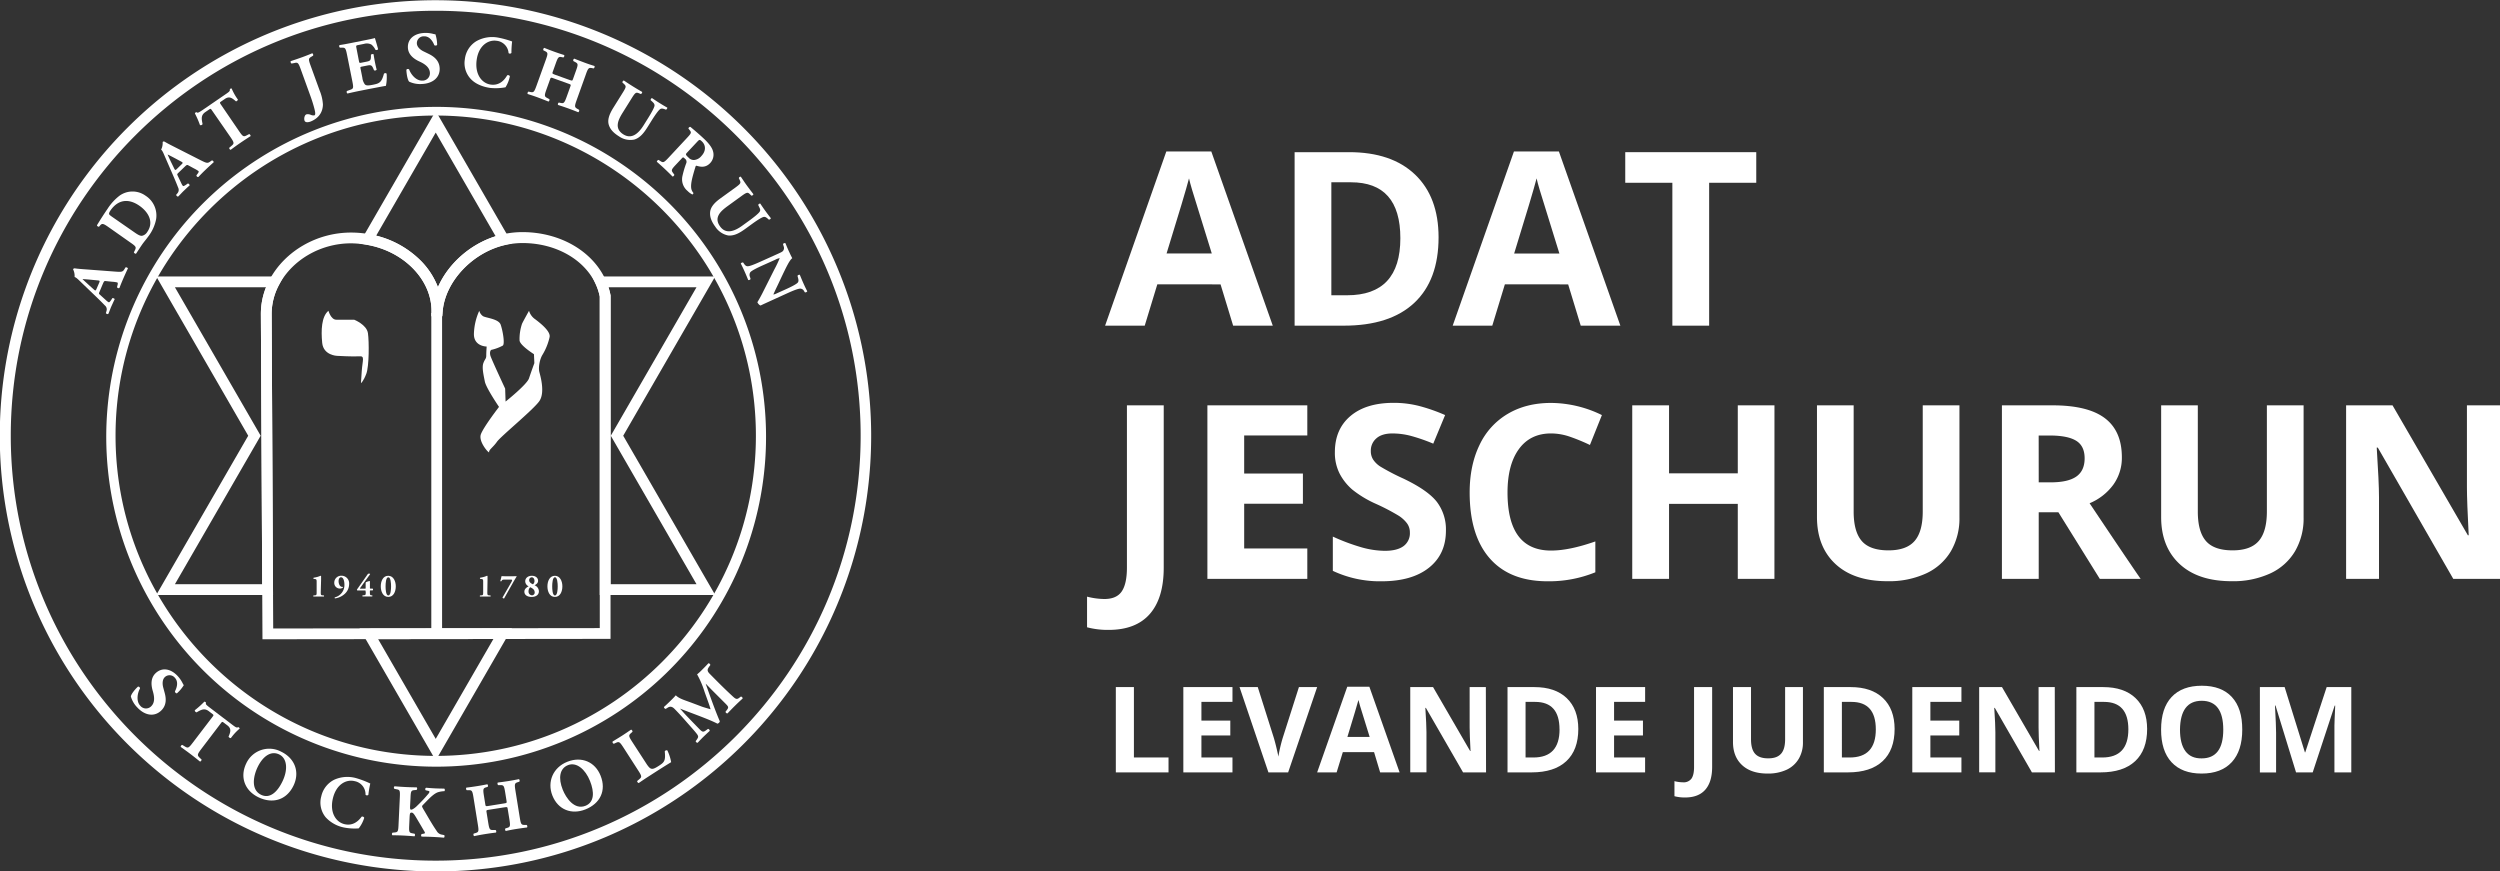 <?xml version="1.0" encoding="UTF-8"?> <svg xmlns="http://www.w3.org/2000/svg" id="Layer_1" data-name="Layer 1" viewBox="0 0 1234.33 430.25"><rect x="0" y="0" width="1234.33" height="430.25" fill="#333333" stroke="none"/><defs><style>.cls-1{fill:#fff;}</style></defs><title>adatjeschurun_logo_white</title><path class="cls-1" d="M215.13,430.25A215.06,215.06,0,0,1,63,63,215.13,215.13,0,1,1,298.87,413.35,213.79,213.79,0,0,1,215.13,430.25Zm0-424.93C99.44,5.32,5.32,99.44,5.32,215.13s94.12,209.8,209.81,209.8,209.8-94.12,209.8-209.8S330.82,5.32,215.13,5.32Zm0,373.21a162.88,162.88,0,1,1,63.6-12.84A162.44,162.44,0,0,1,215.13,378.53Zm0-321.48C128,57.05,57.05,128,57.05,215.13S128,373.21,215.13,373.21s158.08-70.92,158.08-158.08S302.29,57.05,215.13,57.05Z"></path><path class="cls-1" d="M49.12,144.1c-.35.8-.36.92.19,1.39l3.31,3a4.36,4.36,0,0,0,1.1.76c.2.08.58-.26,1.16-1.13l.6-.93c.32-.09,1.11.17,1.14.58-.58,1.14-1.1,2.34-1.74,3.72-.49,1.14-.72,1.95-1.39,3.48-.36.28-1,0-1.21-.4l.29-1a2.49,2.49,0,0,0-.78-2.75c-1.09-1.15-2.42-2.48-4.43-4.42l-6.83-6.56c-1.77-1.68-2.69-2.75-3.7-3.07a7.3,7.3,0,0,0-.74-3.77c.18-.43.44-.56,1-.48,1.08.15,2.49.29,5.22.48l15,1.13c2.31.16,3.2.2,3.94-.95L62,132c.25-.13,1.08.15,1.15.54-.76,1.57-1.57,3.36-2.32,5.09s-1.26,3-1.86,4.55a.82.82,0,0,1-1.19-.44l.29-1.14c.2-.83,0-1.06-.17-1.15a16.38,16.38,0,0,0-2.55-.35l-3.26-.34c-.6-.06-.78.18-1.29,1.34ZM49,139.53c.33-.76.3-1-.68-1.08l-3.08-.3c-1.63-.16-3.7-.34-4.53-.34.65.6,2.17,2,3.49,3.21l2.14,1.92c.77.69.94.57,1.3-.27Z"></path><path class="cls-1" d="M53.92,112.38c-2.84-2-3.45-2.3-4.55-1l-.45.52c-.36.2-1.23-.4-1-.78,1.6-2.61,3.1-5,5.29-8.19A25.67,25.67,0,0,1,59,96.63a11,11,0,0,1,12.87,0,11.6,11.6,0,0,1,5.22,11.55,20.38,20.38,0,0,1-3.85,8.53c-1,1.4-2.19,2.77-2.94,3.84-1,1.44-2,3-3.14,4.72-.35.12-1.06-.38-1.05-.72l.5-1c.72-1.49.61-1.84-2.14-3.74Zm12.43,2.31c1.64,1.14,2.76,1.83,3.76,1.73a4,4,0,0,0,2.59-1.88c3.59-5.17.21-10.12-3.85-12.94-5.37-3.74-10.54-3.12-14.29,2.28-.56.81-.81,1.48-.69,1.83s.66.76,1.58,1.41Z"></path><path class="cls-1" d="M88.07,85.33c-.63.61-.68.71-.36,1.36l1.91,4a4.23,4.23,0,0,0,.72,1.12c.15.16.64,0,1.5-.59l.92-.63c.33,0,1,.59.83,1-1,.83-1.91,1.74-3,2.77-.89.86-1.42,1.52-2.62,2.68-.44.12-.94-.46-1-.84l.63-.76a2.53,2.53,0,0,0,.34-2.85c-.57-1.48-1.28-3.21-2.39-5.78l-3.77-8.68c-1-2.23-1.42-3.58-2.23-4.26a7.26,7.26,0,0,0,.76-3.77c.34-.33.63-.35,1.11-.06.94.56,2.19,1.23,4.63,2.46L99.5,79.33c2.06,1,2.88,1.41,4,.64l1.15-.8c.28,0,.94.55.85.94-1.3,1.16-2.74,2.49-4.11,3.8s-2.3,2.27-3.46,3.49a.82.82,0,0,1-.93-.87l.71-.94c.5-.68.43-1,.28-1.12a15.31,15.31,0,0,0-2.21-1.31L92.9,81.59c-.53-.29-.79-.14-1.71.74Zm1.65-4.26c.6-.58.66-.79-.2-1.26l-2.73-1.47c-1.45-.77-3.28-1.73-4.05-2.06.37.81,1.21,2.73,2,4.31L86,83.18c.45.94.66.89,1.31.26Z"></path><path class="cls-1" d="M104.6,54.41c-.49-.72-.6-.87-1.32-.37l-1.86,1.27c-2.19,1.5-2,3.13-1.4,5.94a1,1,0,0,1-1.29.49A44.93,44.93,0,0,0,96.23,56a.81.81,0,0,1,.31-.44.92.92,0,0,1,.51-.17c.5.41.67.47,3-1.09l11.16-7.65c2-1.35,2.41-1.69,2.25-2.5a.77.77,0,0,1,.32-.36.76.76,0,0,1,.6-.1,25.76,25.76,0,0,0,3.08,5.47c0,.37-.73,1-1,.85-1.82-1.57-3.21-2.69-5.46-1.15l-1.8,1.23c-.72.49-.75.64-.21,1.42L118,64.7c1.91,2.79,2.26,2.91,3.73,2.17l1.3-.68a1.17,1.17,0,0,1,.72,1c-2,1.28-3.51,2.28-4.86,3.2s-3,2.09-5,3.59a1,1,0,0,1-.72-1l1.25-1.08c1.25-1.07,1.24-1.47-.67-4.26Z"></path><path class="cls-1" d="M148.46,34.12c-1.17-3.21-1.46-3.38-3.12-3l-1.38.26a1,1,0,0,1-.43-1.19c2.21-.73,3.93-1.32,5.54-1.9s3.34-1.25,5.09-2a1,1,0,0,1,.43,1.19l-.82.5c-1.46.88-1.59,1.15-.43,4.37l4.49,12.37a21.52,21.52,0,0,1,1.61,6.88c-.07,3.43-1.73,6.62-6,8.37-.94.38-2.67.74-3.09-.42a3.36,3.36,0,0,1,.17-2.31,1.43,1.43,0,0,1,.79-.79,3.57,3.57,0,0,1,2.06.22,3.54,3.54,0,0,0,1.81.31c.79-.28.37-1.95.08-3.2A69.83,69.83,0,0,0,153.12,47Z"></path><path class="cls-1" d="M177.21,30.09c.2,1,.25,1.07,1.22.87l2.46-.49c1.85-.37,2.23-.7,2.24-2.49v-.92c.2-.34,1.09-.52,1.33-.23.16,1.15.38,2.44.65,3.8s.56,2.63.86,3.76a1,1,0,0,1-1.31.3l-.36-.86c-.7-1.64-1.18-1.84-3-1.47l-2.46.49c-1,.2-1,.24-.77,1.31l.84,4.24a6.67,6.67,0,0,0,1.25,3.28c.59.54,1.33.69,3.93.17,3.1-.62,4.29-1,5.45-5.39a.88.88,0,0,1,1.35-.08,20.78,20.78,0,0,1-.35,6c-1.91.31-5.34,1-8.26,1.54l-4.64.93c-1.71.34-3.45.72-6.11,1.33a1,1,0,0,1-.25-1.25l1.63-.58c1.55-.57,1.72-.83,1.07-4.11l-2.66-13.3c-.65-3.24-.9-3.41-2.57-3.42h-.93a.92.92,0,0,1-.18-1.26c1.69-.26,3.45-.57,5.16-.92l7.56-1.51c2.28-.45,4.31-.89,4.75-1.06.15.56.92,3.08,1.57,5.44-.06.42-.87.65-1.29.4a8.16,8.16,0,0,0-1.92-2.54,4.72,4.72,0,0,0-3.71-.41l-2.85.57c-1.18.23-1.17.3-.9,1.62Z"></path><path class="cls-1" d="M208.18,41.48A12.72,12.72,0,0,1,202,40.31c-.71-.78-1.27-3.38-1.36-5.85a.9.9,0,0,1,1.38-.15c.81,2.33,3.35,5.59,6.44,5.49a3.62,3.62,0,0,0,3.8-3.81c-.1-2.94-2.92-4.59-5.14-5.61-2.66-1.21-5.6-3.3-5.73-6.89-.17-4.11,2.93-7,8.2-7.23a14.68,14.68,0,0,1,4.16.44,7.5,7.5,0,0,0,1.24.24,17.82,17.82,0,0,1,.84,5.18c-.17.44-1.08.51-1.42.16-.68-1.84-2.33-4.44-5-4.35a3.38,3.38,0,0,0-3.59,3.51c.06,1.67,1.6,3.15,3.45,4l2.44,1.19c2.29,1.12,5.24,3.13,5.37,7.13C217.24,38.26,213.67,41.29,208.18,41.48Z"></path><path class="cls-1" d="M252.85,20.48a47.29,47.29,0,0,0-.34,5.67,1,1,0,0,1-1.41.07,6.59,6.59,0,0,0-6-6.09c-4-.56-8.76,2.27-9.75,9.44s2.61,11.59,6.93,12.19,6.81-2.25,8.12-4.56a1,1,0,0,1,1.34.44,16.14,16.14,0,0,1-2.16,5.46,26.62,26.62,0,0,1-7.49.32c-3.53-.49-7-1.81-9.31-4.08a11.41,11.41,0,0,1-3.27-10.07,12,12,0,0,1,5.68-8.94,15.93,15.93,0,0,1,10.42-1.82A43.31,43.31,0,0,1,252.85,20.48Z"></path><path class="cls-1" d="M273.39,38.7c-1.4-.51-1.45-.48-1.8.47l-1.77,4.93c-1.14,3.18-1.05,3.56.42,4.32l1,.53a1,1,0,0,1-.43,1.2c-1.93-.77-3.62-1.42-5.16-2s-3.37-1.18-5.14-1.74a1,1,0,0,1,.43-1.19l.86.19c1.65.36,1.94.08,3.09-3.1l4.58-12.73c1.14-3.18,1.1-3.58-.4-4.35l-.79-.4a1,1,0,0,1,.43-1.2c1.66.67,3.42,1.35,5.06,1.94s3.27,1.13,4.8,1.61a1,1,0,0,1-.43,1.19l-.76-.15c-1.54-.33-1.87-.06-3,3.12l-1.43,4c-.35,1-.33,1,1.07,1.55l7.12,2.56c1.43.51,1.44.48,1.8-.51l1.43-4c1.15-3.18,1.07-3.52-.41-4.32l-.88-.47a1,1,0,0,1,.43-1.2c1.86.75,3.52,1.38,5.17,2s3.26,1.14,4.86,1.64a1.06,1.06,0,0,1-.44,1.2l-.72-.15c-1.66-.32-2-.09-3.12,3.09L284.7,49.46c-1.14,3.18-1,3.49.45,4.33l.77.43a1,1,0,0,1-.43,1.2c-1.68-.68-3.35-1.32-4.92-1.89s-3.4-1.18-5.07-1.71a1,1,0,0,1,.43-1.19l.79.17c1.65.36,1.94.08,3.09-3.1l1.77-4.93c.35-1,.36-1-1.08-1.51Z"></path><path class="cls-1" d="M307.5,45.7c1.79-2.86,1.72-3.16.51-4.31l-.68-.63c-.13-.34.27-1,.72-1,1.44,1,3,2,4.44,2.9s3.05,1.86,4.56,2.72a1,1,0,0,1-.65,1.05l-.82-.34c-1.54-.62-1.88-.49-3.67,2.38l-4.45,7.12c-2.26,3.61-4.34,7.84.34,10.77,3.95,2.46,7.31-.24,9.95-4.46l2.33-3.73c1.56-2.5,2.91-4.92,3.07-5.93.12-.83-.44-1.43-1.17-2.11l-.74-.67a1.1,1.1,0,0,1,.65-1.05c1.63,1.1,2.81,1.88,4.08,2.67s2.3,1.4,3.51,2.07a1.11,1.11,0,0,1-.66,1l-.63-.23c-.91-.31-1.62-.49-2.3,0-.84.59-2.43,2.86-4,5.35l-2.16,3.46c-1.81,2.9-3.74,5.37-6.61,6.19a9.77,9.77,0,0,1-7.49-1.59c-2.35-1.47-4.21-3.15-5-5.54s0-5,2.07-8.4Z"></path><path class="cls-1" d="M338.81,68.5c2.49-2.64,2.71-3,1.75-4.19l-.62-.78c-.14-.38.49-1,.93-.88,2.11,1.74,4.28,3.58,6.79,5.94,2.26,2.12,3.87,4.28,4.3,5.84a6,6,0,0,1-1.35,6.11c-2.22,2.36-4.76,1.87-6.55,1.33-.39-.11-.54,0-.68.46-1.59,5.2-2.37,8.2-2.12,10.49a4.51,4.51,0,0,0,1.08,2.41.69.69,0,0,1-.54.78,8.63,8.63,0,0,1-2.32-1.72A7.43,7.43,0,0,1,337,86.67a45.4,45.4,0,0,1,1.79-6,1.84,1.84,0,0,0-.53-2.24c-.93-.88-1-.87-1.53-.34l-3.06,3.26c-2.3,2.43-2.31,2.77-1.32,4.1l.59.81c.06.3-.53.94-.87.92-1.35-1.37-2.55-2.54-3.82-3.74s-2.51-2.31-3.94-3.55c-.06-.36.53-1,.87-.93l.84.54c1.39.91,1.72.87,4-1.57Zm.47,6.78c-.87.93-.87,1.08.7,2.55A3.47,3.47,0,0,0,342.69,79a5.26,5.26,0,0,0,3.64-2c2.24-2.39,2.28-5.24.21-7.19-1.08-1-1.21-1-2.4.29Z"></path><path class="cls-1" d="M363.09,92.6c2.74-2,2.78-2.29,2.09-3.81l-.39-.84c0-.36.63-.86,1-.67,1,1.46,2,3,3,4.36s2.12,2.86,3.2,4.23a1,1,0,0,1-1,.73l-.63-.62c-1.19-1.16-1.56-1.16-4.29.83l-6.8,4.93c-3.44,2.5-7,5.64-3.7,10.11,2.73,3.77,6.86,2.52,10.89-.41l3.56-2.58c2.38-1.73,4.53-3.48,5.06-4.35s.13-1.49-.3-2.39l-.43-.91a1.08,1.08,0,0,1,1-.72c1.09,1.63,1.9,2.8,2.78,4s1.61,2.16,2.48,3.23a1.1,1.1,0,0,1-1,.73l-.5-.44c-.74-.64-1.32-1.07-2.13-.89-1,.24-3.32,1.74-5.7,3.47l-3.3,2.4c-2.76,2-5.48,3.58-8.45,3.27a9.82,9.82,0,0,1-6.35-4.29c-1.63-2.23-2.73-4.49-2.59-7s1.86-4.68,5.07-7Z"></path><path class="cls-1" d="M380.89,148.36c-2.15,1-4.24,1.91-5.3,2.46-.51,0-1.29-.81-1.65-1.61,0,0,1.19-1.89,2.41-4.31l6-11.92a54,54,0,0,0,2.62-5.53,6.65,6.65,0,0,0-2.2.79l-6.43,2.89c-2.69,1.21-5.12,2.46-5.85,3.23a2.44,2.44,0,0,0-.19,2.4l.28,1a1.15,1.15,0,0,1-1.16.52c-.74-1.82-1.3-3.16-1.9-4.49s-1.13-2.44-1.77-3.67a1.18,1.18,0,0,1,1.16-.52l.36.52c.56.82,1.1,1.38,1.91,1.33,1.06,0,3.59-1.05,6.28-2.26l8.42-3.79c1.82-.82,2.34-1.09,2.71-1.5a2.29,2.29,0,0,0,.28-2.4l-.28-1c.16-.36,1-.68,1.22-.39.63,1.58,1.34,3.26,2,4.62.5,1.12,1,2.07,1.35,2.74-1.35,1-2.9,4.29-5.1,8.87l-2,4.26c-1.07,2.23-1.8,3.72-2.22,4.82a5.16,5.16,0,0,0,1.55-.53l4.58-2.06c2.69-1.21,5.11-2.46,5.84-3.23.57-.61.47-1.44.2-2.4l-.27-1a1.15,1.15,0,0,1,1.16-.53c.74,1.82,1.29,3.13,1.9,4.49s1.12,2.41,1.77,3.67a1.15,1.15,0,0,1-1.16.52l-.37-.55a2.24,2.24,0,0,0-1.9-1.3c-1.06,0-3.6,1-6.29,2.23Z"></path><path class="cls-1" d="M328.68,350c-.41,0-1-.62-.82-1,.93-.81,2.07-1.89,3.34-3.14.86-.84,1.61-1.58,2.46-2.57,1.59,1.6,4,2.29,7.59,3.6l5.3,2c.75.29,3.29,1,4.29,1.3-.28-1-.66-2.17-1.46-4.39l-1.49-4.15a44.86,44.86,0,0,0-3.71-8.69,30.31,30.31,0,0,0,2.64-2.45c.86-.84,2-2,2.91-3,.43-.12.92.37,1,.83l-.63.87c-.88,1.23-1.09,2.05.26,3.42,5.25,5.34,8.06,8.09,11.43,11.2,1.23,1.14,1.94,1.66,3.08.79l.93-.71c.41,0,1,.6.84,1-1.24,1.12-2.38,2.19-3.65,3.44s-2.57,2.58-3.76,3.85c-.44.18-1.05-.39-1-.83l.68-.87c1-1.32.73-1.64-.83-3.22l-6.68-6.68-2.91-3-.05.05c2.16,6,4.35,12.4,6.95,18.46a1.16,1.16,0,0,1-.34.69,1.93,1.93,0,0,1-.82.51c-4.18-2.22-13.69-5.51-18.46-7.45l0,0c1.56,1.79,2.65,3,3.95,4.33,1.63,1.71,4.16,4.32,5.69,5.88,1.28,1.29,1.79,1.5,3,.64l1.16-.84a1,1,0,0,1,.84,1c-1,.89-2.15,2-3.13,2.93-.83.82-1.79,1.81-2.77,2.88-.44.23-1.11-.44-1-.8l.39-.54c1.09-1.53,1.09-1.84-.33-3.6-1.12-1.4-3.27-3.73-5.53-6.34-1.61-1.84-3.62-4-5-5.39s-2.41-1.3-3.62-.46Z"></path><path class="cls-1" d="M319.06,376.93c.92,1.44,1.68,2.34,2.39,2.57s1.44.15,3.67-1.28c2.78-1.8,3.58-2.44,3.1-7.15,0-.46.83-.79,1.28-.56a22.32,22.32,0,0,1,1.87,5.8c-1.66,1-4.61,2.84-7.12,4.45l-4.09,2.64c-1.41.91-2.92,1.92-4.77,3.2-.4,0-.91-.67-.79-1l1.07-.9c1.25-1.07,1.28-1.43-.55-4.27l-7.32-11.37c-1.84-2.85-2.2-3-3.69-2.3l-1,.45a.83.83,0,0,1-.63-1.11c1.63-1,3.17-1.92,4.64-2.86s3-2,4.47-3a1.05,1.05,0,0,1,.69,1.07l-.72.64c-1.24,1.1-1.26,1.46.57,4.3Z"></path><path class="cls-1" d="M296.54,383c2.93,7.36-.24,13.75-7.51,16.64-6.79,2.7-13.5.2-16.3-6.86-2.66-6.69.28-13.85,7.35-16.66S293.82,376.13,296.54,383Zm-16.12-5.22c-4.15,1.66-4.84,6.43-2.6,12.07,1.64,4.12,5.73,10.17,11.24,8,4.42-1.76,4.43-6.77,2.25-12.24C289,379.8,284.61,376.11,280.42,377.77Z"></path><path class="cls-1" d="M241.57,399.77c-1.47.23-1.5.27-1.34,1.28l.83,5.17c.54,3.34.81,3.63,2.46,3.58l1.17,0a1,1,0,0,1,.2,1.26c-2.06.25-3.86.51-5.47.77s-3.51.6-5.33,1a1,1,0,0,1-.21-1.26l.85-.25c1.62-.48,1.74-.87,1.2-4.2l-2.15-13.36c-.54-3.34-.77-3.67-2.46-3.62l-.88,0a1,1,0,0,1-.2-1.26c1.77-.21,3.64-.47,5.36-.75s3.41-.58,5-.91a1,1,0,0,1,.2,1.26l-.74.23c-1.51.46-1.66.86-1.13,4.19l.67,4.17c.17,1,.21,1.07,1.69.83l7.46-1.2c1.51-.24,1.5-.28,1.34-1.32l-.67-4.16c-.54-3.34-.77-3.6-2.46-3.59l-1,0a1,1,0,0,1-.2-1.26c2-.25,3.75-.49,5.47-.77s3.41-.59,5-.92a1,1,0,0,1,.2,1.25l-.7.23c-1.61.51-1.78.87-1.24,4.21l2.15,13.36c.54,3.33.79,3.55,2.49,3.57h.89a1,1,0,0,1,.2,1.25c-1.81.22-3.57.47-5.23.73s-3.54.61-5.26,1a1,1,0,0,1-.2-1.26l.77-.23c1.62-.48,1.74-.87,1.21-4.21l-.84-5.17c-.16-1-.16-1-1.67-.8Z"></path><path class="cls-1" d="M202.45,398.38c0,1.2.16,1.35.59,1.37.77,0,2.36-1.3,3-2a70.68,70.68,0,0,0,5.49-5.86,2.24,2.24,0,0,0,.51-.92c0-.14-.12-.4-.59-.5l-1.26-.28a.78.78,0,0,1,.2-1.26c1.85.16,3.19.26,4.5.32s2.95.1,4.4.1c.43.17.43,1,.12,1.28a12.15,12.15,0,0,0-3.15.51c-1.48.51-3.11,1.81-5.6,4.39l-1.76,1.81a1.43,1.43,0,0,0-.51.81c0,.18.18.63,1.2,2.31,1.68,2.82,3.66,6.4,6,9.79a3.53,3.53,0,0,0,2.61,1.84l1.15.23c.2.34.17,1.1-.17,1.27q-2.72-.24-5.22-.36c-1.86-.09-3.67-.14-5.71-.16-.47-.17-.42-1.08,0-1.28l.91-.17c.41-.09.63-.19.64-.34a1.39,1.39,0,0,0-.26-.74l-1.95-3.33-1.78-3c-1.21-2.06-1.79-3-2.59-3s-.89.46-1,2.43l-.18,3.81c-.16,3.38,0,3.71,1.66,4l1,.19a1,1,0,0,1-.06,1.28c-1.92-.17-3.73-.29-5.48-.38s-3.52-.13-5.45-.15a1,1,0,0,1,.06-1.27l1-.1c1.64-.14,1.87-.45,2-3.83l.64-13.51c.16-3.38,0-3.72-1.66-4l-1-.2a.82.82,0,0,1,.06-1.27c1.81.16,3.62.28,5.44.37s3.56.14,5.49.16a.94.94,0,0,1-.06,1.27l-1,.09c-1.65.14-1.88.46-2,3.84Z"></path><path class="cls-1" d="M182.82,386.85a50.07,50.07,0,0,0-.95,5.61,1,1,0,0,1-1.4-.08,6.59,6.59,0,0,0-5.37-6.7c-3.92-1-8.95,1.32-10.7,8.34s1.36,11.81,5.59,12.87,7-1.51,8.56-3.67a1,1,0,0,1,1.28.58,16.19,16.19,0,0,1-2.72,5.2,27.07,27.07,0,0,1-7.49-.48,16.66,16.66,0,0,1-8.82-5,11.43,11.43,0,0,1-2.17-10.36,12,12,0,0,1,6.6-8.28,15.91,15.91,0,0,1,10.55-.71A45.11,45.11,0,0,1,182.82,386.85Z"></path><path class="cls-1" d="M144.9,387.91c-3.45,7.13-10.3,9.11-17.34,5.71-6.58-3.19-9.27-9.82-6-16.66a12.52,12.52,0,0,1,17.24-5.84C145.65,374.42,148.12,381.26,144.9,387.91Zm-7.05-15.41c-4-1.95-8,.77-10.65,6.24-1.93,4-3.62,11.09,1.71,13.67,4.29,2.08,8-1.31,10.55-6.61C142.17,380.2,141.91,374.47,137.85,372.5Z"></path><path class="cls-1" d="M104.94,353.9c.53-.69.64-.84,0-1.36l-1.8-1.37c-2.11-1.61-3.6-.91-6.07.54-.48-.09-1-.57-.87-1.07a44.74,44.74,0,0,0,4.69-4.2.9.9,0,0,1,.84.59c-.23.6-.23.78,2,2.46l10.77,8.19c1.91,1.45,2.37,1.75,3.09,1.34a.91.91,0,0,1,.44.2.77.77,0,0,1,.28.53A26.16,26.16,0,0,0,114,364.4c-.34.15-1.17-.38-1.14-.73.92-2.22,1.55-3.89-.62-5.54l-1.74-1.32c-.69-.53-.85-.51-1.42.24l-9.71,12.76c-2,2.69-2.05,3.06-.88,4.22l1.05,1a1.16,1.16,0,0,1-.77,1c-1.84-1.49-3.26-2.62-4.56-3.61s-2.92-2.17-5-3.65a1.05,1.05,0,0,1,.77-1l1.41.85c1.42.84,1.79.72,3.84-2Z"></path><path class="cls-1" d="M67.83,349.34a12.71,12.71,0,0,1-3.22-5.46c.12-1.05,1.7-3.19,3.51-4.87a.88.88,0,0,1,1,.93c-1.23,2.15-2,6.21.11,8.47a3.62,3.62,0,0,0,5.36.36c2.15-2,1.54-5.23.85-7.57-.84-2.8-1.21-6.39,1.42-8.85,3-2.83,7.23-2.43,10.84,1.41a14.7,14.7,0,0,1,2.4,3.43,8.84,8.84,0,0,0,.64,1.1,17.7,17.7,0,0,1-3.35,4c-.45.17-1.09-.47-1-1,.93-1.72,1.8-4.67,0-6.59a3.38,3.38,0,0,0-5-.39c-1.22,1.14-1.32,3.27-.77,5.25l.71,2.62c.67,2.46,1.09,6-1.83,8.73C76.21,354,71.58,353.35,67.83,349.34Z"></path><path class="cls-1" d="M240.61,292.44c0,1.27.1,1.43.88,1.5l.65.05c.15.09.13.51,0,.55-.58,0-1.53,0-2.52,0s-2,0-2.59,0c-.16,0-.17-.46,0-.55l.65-.05c.79-.07.88-.23.88-1.5v-5.16c0-1-.06-1.29-.76-1.39l-.74-.09a.44.44,0,0,1,0-.56,18.14,18.14,0,0,0,2-.45c.71-.21,1.31-.51,1.42-.51a.24.24,0,0,1,.23.18c0,.36,0,1.1,0,1.9Z"></path><path class="cls-1" d="M252.6,284.51c1,0,2.1,0,2.31-.05a.24.24,0,0,1,.15.25c-.4.59-.91,1.46-1.59,2.64l-4.59,8.14c-.27,0-.74-.15-.77-.5l4.2-7.29a3.22,3.22,0,0,0,.53-1.26c0-.21-.23-.26-.47-.26H249c-.93,0-1.09.11-1.45.78a.36.36,0,0,1-.54-.11c.27-.78.47-1.79.62-2.39.52,0,.91.05,1.91.05Z"></path><path class="cls-1" d="M258.9,292.13c0-1.19.85-2,2.11-2.65a2.78,2.78,0,0,1-1.69-2.45c0-1.57,1.29-2.75,3.27-2.75,1.8,0,3.08,1,3.08,2.49,0,1.13-.89,1.73-1.74,2.2a3.27,3.27,0,0,1,2.14,3c0,1.5-1.17,2.76-3.67,2.76C260.53,294.72,258.9,293.87,258.9,292.13Zm5.08.36c0-1.27-.88-1.94-2.2-2.56a2.74,2.74,0,0,0-.82,2,1.82,1.82,0,0,0,1.69,2A1.36,1.36,0,0,0,264,292.49Zm-2.71-6c0,.75.54,1.42,1.85,2a2,2,0,0,0,.76-1.74c0-1.1-.68-1.72-1.32-1.72A1.35,1.35,0,0,0,261.27,286.5Z"></path><path class="cls-1" d="M277.66,289.5c0,2.57-1.1,5.22-3.69,5.22s-3.69-2.65-3.69-5.22,1.11-5.22,3.69-5.22S277.66,287,277.66,289.5ZM274,294c1.21,0,1.36-3.07,1.36-4.49S275.18,285,274,285s-1.36,3.06-1.36,4.48S272.76,294,274,294Z"></path><path class="cls-1" d="M158.36,292.44c0,1.27.1,1.43.88,1.5l.66.05c.14.09.12.51,0,.55-.57,0-1.53,0-2.52,0s-2,0-2.58,0c-.16,0-.18-.46,0-.55l.66-.05c.78-.07.88-.23.88-1.5v-5.16c0-1-.07-1.29-.77-1.39l-.73-.09a.44.44,0,0,1,0-.56,17.83,17.83,0,0,0,2.05-.45c.7-.21,1.31-.51,1.42-.51a.23.23,0,0,1,.22.18c0,.36,0,1.1,0,1.9Z"></path><path class="cls-1" d="M172.38,288.38a6.55,6.55,0,0,1-2.2,4.86,8.79,8.79,0,0,1-4.79,2.21.34.34,0,0,1-.07-.52,6.26,6.26,0,0,0,4.73-6.39c0-1.21-.35-3.52-1.69-3.52-.75,0-1.19.91-1.19,1.86,0,1.31.53,2.68,1.62,2.88a2.49,2.49,0,0,0,.44,0,.36.36,0,0,1,.1.33,2.38,2.38,0,0,1-1.58.5,2.75,2.75,0,0,1-2.71-2.84,3.43,3.43,0,0,1,3.54-3.5A3.78,3.78,0,0,1,172.38,288.38Z"></path><path class="cls-1" d="M180.5,292c0-.41,0-.46-.36-.46h-3.69a.4.4,0,0,1-.18-.51l5.19-7.41c.18-.25.3-.38.53-.38h.46c.27,0,.4.11.16.43l-4.79,6.64c-.14.21-.16.33.35.33h2c.33,0,.36,0,.36-.46v-2.23c0-.37.1-.48.35-.58a7.5,7.5,0,0,1,1.55-.49c.15,0,.21.11.21.27v3c0,.42,0,.46.37.46H184a.65.65,0,0,1,0,.9H183c-.34,0-.37.05-.37.46v.45c0,1.31.1,1.45.8,1.51l.33,0c.15.09.13.51,0,.55-.57,0-1.42,0-2.15,0-1.06,0-2,0-2.56,0-.16,0-.17-.46,0-.55l.66-.05c.78-.07.87-.19.87-1.5Z"></path><path class="cls-1" d="M195.41,289.5c0,2.57-1.1,5.22-3.69,5.22S188,292.07,188,289.5s1.1-5.22,3.68-5.22S195.41,287,195.41,289.5ZM191.72,294c1.22,0,1.36-3.07,1.36-4.49s-.14-4.48-1.36-4.48-1.35,3.06-1.35,4.48S190.51,294,191.72,294Z"></path><path class="cls-1" d="M261.2,153.44a7.62,7.62,0,0,0,3.05,4.19c2.64,2,7.71,6,7.1,8.83a28.92,28.92,0,0,1-3.45,8.61c-1.42,2.21-2.18,6.4-1.6,8.61s2.87,10.16,0,14.35-19.11,17.44-20.94,20.09-4.06,4-3.86,5.08-5.48-5.08-4.06-8.83,8.94-13.47,8.94-13.47-6.39-9.36-7-12.52-1.53-6.91-.72-9.11,1.42-2,1.42-3.76.2-4.41.2-4.41-6.49,0-6.29-6.4a29.64,29.64,0,0,1,2.64-11.26,4.71,4.71,0,0,0,1.83,2.65c1.42.88,7.71,1.32,8.73,4.19s2.23,9.71,1,10.38a22,22,0,0,1-5.28,2c-.81,0-1.21,1.33-.81,2.87s7.31,16.34,7.31,16.34l.21,6.4s10.55-8.39,11.57-11.48,2.64-7.5,2.64-7.5l-.2-4.42s-6.91-4.32-7.11-6.79a23.67,23.67,0,0,1,1.22-8.22C258.36,158.51,261.2,153.44,261.2,153.44Z"></path><path class="cls-1" d="M162.16,153.44s1.22,4.41,3.86,4.41h8.85s6.18,2.43,6.79,6.63.61,16.33-.81,20.08-2.64,4.64-2.64,4.64,0-.44.4-6,1.63-7.51-1.22-7.28-11-.23-11-.23-6.7-.22-7.31-6.4S158.71,156.31,162.16,153.44Z"></path><path class="cls-1" d="M215.13,375.45l-37.65-65.2,75.34-.08Zm-28.44-59.89,28.44,49.25L243.6,315.5Z"></path><path class="cls-1" d="M353.11,293.76h-57V146.43a27.93,27.93,0,0,0-2-6.16l-1.74-3.77h60.74L307.7,215.13Zm-51.66-5.32h42.44l-42.33-73.31,42.33-73.31H300.42a30.89,30.89,0,0,1,1,3.84l.05.25Z"></path><path class="cls-1" d="M218.35,156.1h-5.3v-2.66c0-15.45-13.72-29.47-31.91-32.62l-3.75-.65,37.74-65.36,37.71,65.31-3.51.8c-16,3.67-29.53,18-30.77,32.74Zm-32.62-39.74a47,47,0,0,1,22.07,12.42,37.61,37.61,0,0,1,8.42,13c5-11.44,15.73-21.11,28.49-25.14L215.13,65.45Z"></path><path class="cls-1" d="M134.81,293.76H77.15l45.4-78.63L77.15,136.5H140l-2.12,3.92a30.51,30.51,0,0,0-3.76,14.39Zm-48.45-5.32h43.1l-.66-133.62a35.2,35.2,0,0,1,2.56-13h-45l42.34,73.31Z"></path><path class="cls-1" d="M129.59,315.63l-.79-160.81a35.78,35.78,0,0,1,4.4-16.92c7.56-14,23.3-23.08,40.1-23.08a52.29,52.29,0,0,1,8.75.75,47.55,47.55,0,0,1,25.75,13.21,37.61,37.61,0,0,1,8.42,13c5.48-12.45,17.67-22.81,31.92-26.07a43.75,43.75,0,0,1,9.79-1.11c18.35,0,34.45,9.19,41,23.42h0a32.5,32.5,0,0,1,2.46,7.61l.05.25V315.43ZM173.3,120.14c-14.87,0-28.78,8-35.42,20.28a30.51,30.51,0,0,0-3.76,14.39l.77,155.49,161.24-.19V146.43a27.93,27.93,0,0,0-2-6.16h0C288.42,127.93,274.22,120,257.93,120a39,39,0,0,0-8.6,1c-16,3.67-29.53,18-30.77,32.74l-.21,2.44h-5.3v-2.66c0-15.45-13.72-29.47-31.91-32.62A45.78,45.78,0,0,0,173.3,120.14Z"></path><g id="path3673"><path class="cls-1" d="M215.61,154.53V313"></path><rect class="cls-1" x="212.95" y="154.53" width="5.32" height="158.44"></rect></g><path class="cls-1" d="M608.84,160.79l-6.21-20.39H571.4l-6.21,20.39H545.62l30.23-86h22.21l30.35,86ZM598.3,125.16q-8.62-27.7-9.7-31.34t-1.55-5.75q-1.93,7.52-11.08,37.09Z"></path><path class="cls-1" d="M710.27,117.14q0,21.15-12,32.4t-34.78,11.25H639.19V75.13h26.9q21,0,32.58,11.07T710.27,117.14Zm-18.87.47Q691.4,90,667,90h-9.67v55.78h7.79Q691.4,145.79,691.4,117.61Z"></path><path class="cls-1" d="M780.46,160.79l-6.21-20.39H743l-6.21,20.39H717.24l30.24-86h22.2l30.35,86Zm-10.54-35.63q-8.61-27.7-9.7-31.34t-1.55-5.75q-1.93,7.52-11.08,37.09Z"></path><path class="cls-1" d="M843.86,160.79H825.7V90.24H802.44V75.13h64.68V90.24H843.86Z"></path><path class="cls-1" d="M547.44,311a40.18,40.18,0,0,1-10.73-1.29V294.58a35.65,35.65,0,0,0,8.56,1.17q6,0,8.55-3.72t2.58-11.63V200.13h18.17v80.15q0,15-6.86,22.85T547.44,311Z"></path><path class="cls-1" d="M645.46,285.79H596.13V200.13h49.33V215H614.29v18.81h29V248.7h-29v22.09h31.17Z"></path><path class="cls-1" d="M713.9,262q0,11.61-8.35,18.28T682.32,287a54.67,54.67,0,0,1-24.26-5.15V264.93a100.51,100.51,0,0,0,14.68,5.45,43.64,43.64,0,0,0,11,1.58q6,0,9.17-2.28a7.85,7.85,0,0,0,3.19-6.8,7.48,7.48,0,0,0-1.41-4.48,15.52,15.52,0,0,0-4.13-3.78,105,105,0,0,0-11.1-5.8,52.77,52.77,0,0,1-11.78-7.09,26.56,26.56,0,0,1-6.27-7.91,22.63,22.63,0,0,1-2.34-10.55q0-11.37,7.7-17.87t21.3-6.5a50.1,50.1,0,0,1,12.75,1.58,87.39,87.39,0,0,1,12.68,4.45l-5.86,14.12a85.89,85.89,0,0,0-11.34-3.92,36,36,0,0,0-8.81-1.12q-5.16,0-7.91,2.4a7.94,7.94,0,0,0-2.76,6.27,7.67,7.67,0,0,0,1.12,4.19,12.06,12.06,0,0,0,3.54,3.46,110.07,110.07,0,0,0,11.51,6q12,5.74,16.47,11.51A22.48,22.48,0,0,1,713.9,262Z"></path><path class="cls-1" d="M765.82,214q-10.26,0-15.88,7.71t-5.63,21.47q0,28.65,21.51,28.65,9,0,21.85-4.51v15.24A60.67,60.67,0,0,1,764.12,287q-18.69,0-28.6-11.34t-9.9-32.55q0-13.35,4.86-23.4a35.15,35.15,0,0,1,14-15.41q9.1-5.37,21.36-5.36a57.62,57.62,0,0,1,25.07,6L785,219.7a94.65,94.65,0,0,0-9.66-4A29,29,0,0,0,765.82,214Z"></path><path class="cls-1" d="M876.09,285.79H858v-37H824.06v37H805.89V200.13h18.17V233.7H858V200.13h18.11Z"></path><path class="cls-1" d="M967.44,200.13v55.43a32,32,0,0,1-4.25,16.64,27.68,27.68,0,0,1-12.28,10.95,43.88,43.88,0,0,1-19,3.81q-16.53,0-25.66-8.47t-9.15-23.17V200.13h18.11v52.44q0,9.9,4,14.53t13.19,4.63q8.9,0,12.92-4.66t4-14.62V200.13Z"></path><path class="cls-1" d="M1006.58,252.92v32.87H988.41V200.13h25q17.46,0,25.84,6.35t8.38,19.31a22.7,22.7,0,0,1-4.16,13.45,27.6,27.6,0,0,1-11.77,9.23q19.33,28.88,25.19,37.32h-20.16l-20.44-32.87Zm0-14.77h5.86q8.61,0,12.71-2.87t4.1-9q0-6.09-4.19-8.67t-13-2.58h-5.5Z"></path><path class="cls-1" d="M1137.36,200.13v55.43a32,32,0,0,1-4.25,16.64,27.63,27.63,0,0,1-12.28,10.95,43.88,43.88,0,0,1-19,3.81q-16.53,0-25.66-8.47t-9.14-23.17V200.13h18.1v52.44q0,9.9,4,14.53t13.18,4.63q8.91,0,12.92-4.66t4-14.62V200.13Z"></path><path class="cls-1" d="M1234.33,285.79h-23.08L1174,221h-.53q1.11,17.16,1.12,24.49v40.31h-16.24V200.13h22.92l37.2,64.16h.41q-.87-16.71-.88-23.62V200.13h16.35Z"></path><path class="cls-1" d="M550.92,381.35V339.24h8.93V374h17.09v7.37Z"></path><path class="cls-1" d="M608.51,381.35H584.25V339.24h24.26v7.31H593.18v9.25h14.26v7.32H593.18V374h15.33Z"></path><path class="cls-1" d="M641.32,339.24h9L636,381.35h-9.74L612,339.24h9l7.93,25.06q.66,2.22,1.36,5.17c.47,2,.77,3.34.88,4.11a73.37,73.37,0,0,1,2.16-9.28Z"></path><path class="cls-1" d="M681.42,381.35l-3-10H663l-3.06,10h-9.62l14.87-42.29h10.91l14.93,42.29Zm-5.18-17.51q-4.23-13.63-4.77-15.41c-.35-1.19-.61-2.14-.76-2.83q-1,3.69-5.45,18.24Z"></path><path class="cls-1" d="M733.71,381.35H722.36L704,349.49h-.26q.54,8.44.55,12v19.82h-8V339.24h11.26l18.29,31.54h.21q-.43-8.2-.44-11.61V339.24h8Z"></path><path class="cls-1" d="M779.26,359.89q0,10.41-5.92,15.93t-17.1,5.53H744.31V339.24h13.23q10.31,0,16,5.44T779.26,359.89Zm-9.28.23q0-13.56-12-13.57h-4.76V374h3.84Q770,374,770,360.12Z"></path><path class="cls-1" d="M812.24,381.35H788V339.24h24.25v7.31H796.92v9.25h14.26v7.32H796.92V374h15.32Z"></path><path class="cls-1" d="M832,393.74a19.62,19.62,0,0,1-5.27-.63v-7.43a17.61,17.61,0,0,0,4.2.57,4.76,4.76,0,0,0,4.21-1.83c.84-1.22,1.27-3.12,1.27-5.72V339.24h8.93v39.41q0,7.37-3.37,11.23T832,393.74Z"></path><path class="cls-1" d="M890.17,339.24v27.25a15.63,15.63,0,0,1-2.09,8.18,13.61,13.61,0,0,1-6,5.39,21.59,21.59,0,0,1-9.34,1.87q-8.12,0-12.61-4.16t-4.5-11.4V339.24h8.9V365c0,3.25.66,5.63,2,7.14s3.47,2.28,6.48,2.28,5-.76,6.36-2.29,2-3.92,2-7.19V339.24Z"></path><path class="cls-1" d="M935.43,359.89q0,10.41-5.92,15.93t-17.1,5.53H900.48V339.24h13.23q10.31,0,16,5.44T935.43,359.89Zm-9.28.23q0-13.56-12-13.57h-4.75V374h3.83Q926.15,374,926.15,360.12Z"></path><path class="cls-1" d="M968.42,381.35H944.16V339.24h24.26v7.31H953.09v9.25h14.26v7.32H953.09V374h15.33Z"></path><path class="cls-1" d="M1014.57,381.35h-11.35l-18.33-31.86h-.26q.55,8.44.55,12v19.82h-8V339.24h11.27l18.29,31.54h.2q-.44-8.2-.43-11.61V339.24h8Z"></path><path class="cls-1" d="M1060.11,359.89q0,10.41-5.92,15.93t-17.09,5.53h-11.93V339.24h13.22q10.32,0,16,5.44T1060.11,359.89Zm-9.27.23q0-13.56-12-13.57h-4.75V374h3.83Q1050.84,374,1050.84,360.12Z"></path><path class="cls-1" d="M1107.07,360.24q0,10.45-5.18,16.07T1087,381.93q-9.68,0-14.86-5.62T1067,360.18q0-10.51,5.2-16.06t14.91-5.55q9.7,0,14.85,5.59T1107.07,360.24Zm-30.74,0q0,7,2.68,10.63t8,3.57q10.7,0,10.69-14.2T1087.08,346q-5.32,0-8,3.58T1076.33,360.24Z"></path><path class="cls-1" d="M1133.63,381.35l-10.14-33h-.26q.55,10.08.55,13.45v19.59h-8V339.24H1128l10,32.2h.18l10.57-32.2h12.16v42.11h-8.33V361.42c0-.94,0-2,0-3.26s.16-4.49.39-9.79h-.26l-10.86,33Z"></path></svg> 